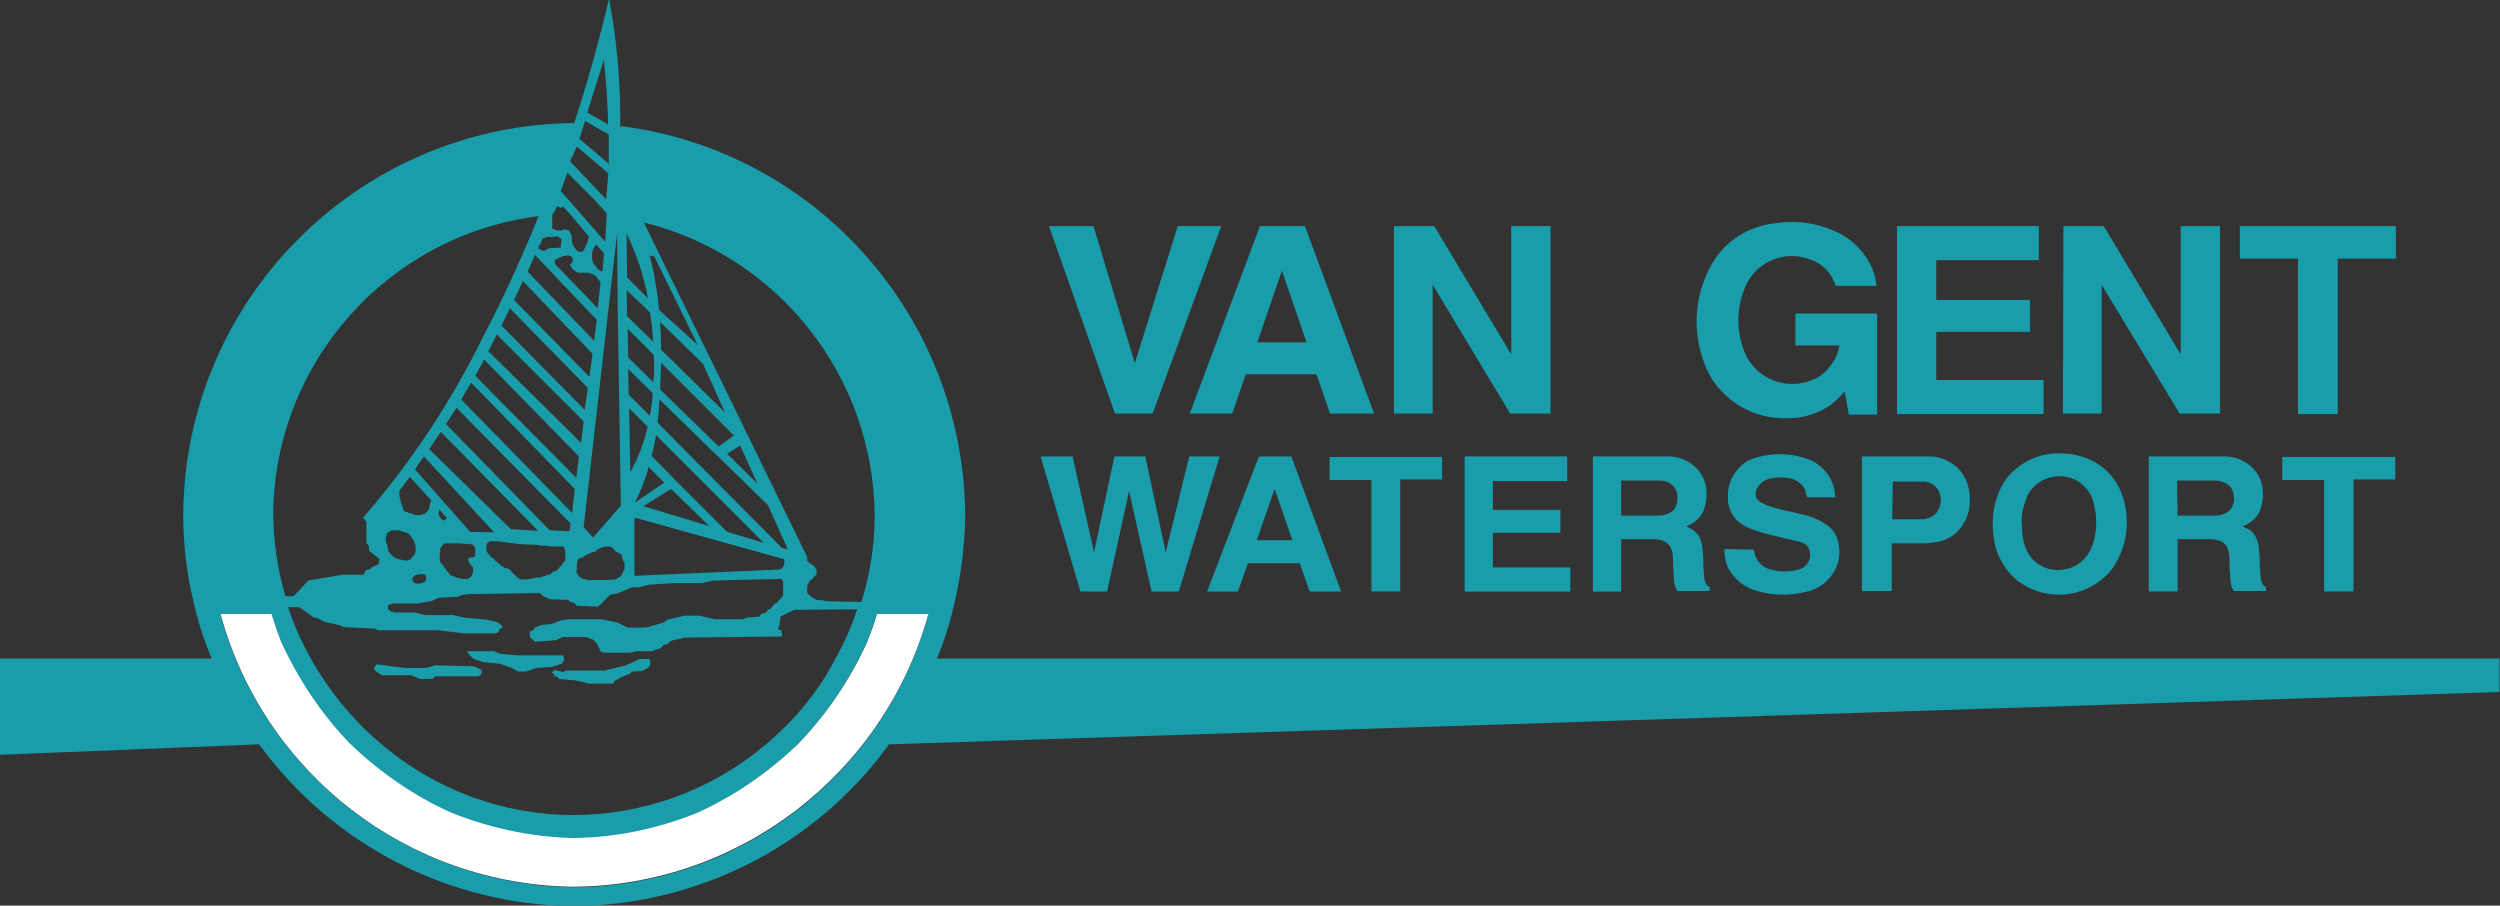 <?xml version="1.0" encoding="UTF-8"?>
<!-- Generator: Adobe Illustrator 27.2.0, SVG Export Plug-In . SVG Version: 6.00 Build 0)  -->
<svg xmlns="http://www.w3.org/2000/svg" xmlns:xlink="http://www.w3.org/1999/xlink" version="1.1" id="Laag_1" x="0px" y="0px" viewBox="0 0 477.6 173" style="enable-background:new 0 0 477.6 173;" xml:space="preserve">
<rect x="0" y="0" width="477.6" height="173" fill="#333333" stroke="none"/>
<style type="text/css">
	.st0{fill:none;}
	.st1{fill-rule:evenodd;clip-rule:evenodd;fill:#199DAA;}
	.st2{fill-rule:evenodd;clip-rule:evenodd;fill:#FFFFFF;}
</style>
<g>
	<path class="st0" d="M149.2,108.7c0.3-0.2,0.5-0.5,0.6-0.9c0.1-0.3,0-0.7-0.1-1l-28.4-7.9l-0.1,0.4V110l27.8-1.2l0,0   C149.1,108.8,149.2,108.7,149.2,108.7L149.2,108.7z"></path>
	<path class="st0" d="M120.4,90.2L120.4,90.2l-0.1,0.1L120.4,90.2z"></path>
	<path class="st0" d="M123.7,81.6l-3.5-3.5l0.2,12.1c1.5-2.7,2.6-5.6,3.3-8.6L123.7,81.6z"></path>
	<polygon class="st0" points="88.1,76.3 109.3,98 109.8,93.4 90,73.1  "></polygon>
	<polygon class="st0" points="105.4,104.3 105.1,104.3 105,104.2 103.1,104.1 102.9,104 100.3,104 98.8,103.9 98.5,103.8    98.1,103.8 97.6,103.8 97.5,103.7 96.5,103.7 95.1,103.4 93.6,103.5 93.4,103.5 93.2,103.7 93.1,103.7 93.1,103.9 93.1,103.9    93,105.2 93.1,105.3 93.1,105.4 93.8,106.3 93.9,106.4 94.3,106.6 94.7,107.1 95.2,107.5 95.9,108.1 96,108.2 96.3,108.3    96.5,108.5 97.1,108.6 97.6,108.9 97.6,109 97.9,109.3 98.4,109.8 99,110.4 99.7,110.8 100.2,110.8 100.6,110.8 100.9,110.8    101.3,110.7 101.5,110.7 102.7,110.4 103.2,110.4 104.2,110.1 104.5,109.9 105.2,109.7 105.5,109.4 105.7,109.3 106.2,109.1    106.8,108.6 106.9,108.3 107.3,108.1 107.5,107.7 107.9,107.2 108.1,106.9 108.1,105.4 107.9,104.5 107.8,104.4  "></polygon>
	<polygon class="st0" points="85.2,81 105.1,101.4 108.9,101.6 109.1,100 87.2,77.8  "></polygon>
	<polygon class="st0" points="81.9,85.8 97.6,101.1 102.8,101.4 84.2,82.5  "></polygon>
	<path class="st0" d="M119.9,62.8l0.1,5.5l4.9,4.7v0.2c0.1-1.7,0.1-3.5,0.1-5.2v-0.2L119.9,62.8z"></path>
	<path class="st0" d="M124.1,79.3v0.2c0.2-1.4,0.4-2.8,0.6-4.3v-0.2l-4.7-4.6l0.1,4.9L124.1,79.3z"></path>
	<path class="st0" d="M145.8,103.7l-13.1-13.1l-1.4-1.4l-6.1-6.1v0.1c-0.2,1.3-0.5,2.6-0.8,3.9l4,4.1l1.3,1.3l9,9.1L145.8,103.7z"></path>
	<path class="st0" d="M123.9,89.3c-0.6,2.3-1.5,4.6-2.6,6.7l0,0l5.6-3.8L123.9,89.3L123.9,89.3z"></path>
	<polygon class="st0" points="128.2,93.5 122.9,96.8 135.5,100.6  "></polygon>
	<path class="st0" d="M124.4,87.2C124.4,87.2,124.4,87.1,124.4,87.2L124.4,87.2L124.4,87.2z"></path>
	<polygon class="st0" points="109.6,49.7 109.6,49.2 109.1,48.8 108.9,48.7 108.4,48.7 108.2,48.7 108.1,48.8 107.6,48.8 107,49.1    106.7,49.2 106.4,49.4 106.2,49.5 106.2,49.6 106.1,49.7 106.1,50.4 114,58.6 114.3,58.9 114.4,57.8 114.8,54.2 114.8,53.7    114.5,53.4 114.5,53.4 114.4,53.3 114,52.7 113.7,52.5 113.2,52.4 113.2,52.3 112.9,52.3 112.6,52.1 112.1,52.1 110.5,52.1    109.9,51.8 109.5,51.5 109.2,51.1 109.1,50.5 109.5,50  "></polygon>
	<path class="st0" d="M159.8,125.9L159.8,125.9c1.7-3,3.1-6.2,4.2-9.4l0.1-0.2l-12.1,0.1l-2.6,1.3l-0.2,1.7l-0.3,0.7l0.7,0.2   l0.1,1.2l-18.5,0.2l-2.7,0.6l-0.8,0.7h-0.5l-0.8,0.8l-1.7,0.5H122l-1.5,0.3h-4.8l-0.7-0.2l-0.8-1.6l-0.7-0.7l-1.3-0.5h-4.5   l-1.3,0.6l-4,0.3l-0.8-0.7l-0.2-0.5v-0.8l0.7-0.2l0.2-0.5l1.3-0.5l2-0.2l1.8-0.7l1.5-0.2h6.1l3.1,0.6l2,1h3.5l3.5-1l0.5-0.5   l3.5-0.8h2.6l3.1,0.7h5.3l0.7-0.3l2.5-0.2l0.3-0.5l1-0.3l0.3-0.5l0.5-0.2l0.8-1h0.3l1.4-1.4v-2.6l-0.3-0.5l-13.1,0.3l-2.1,0.5H129   l-4.6,0.3l-2,0.5h-1.2l-3,1.2l-1.2,0.2l-1.9,1.8l-0.6,0.5l-4.1-0.2l-0.3-0.5l-1-0.3l-0.2-0.3l-3.5-0.1l-1.5-0.7l-0.5-0.5l-13.7,0.2   l-1.3,0.2l-0.5,0.3l-3.8,0.2l-1.3,0.6l-2.8,0.5h-4.6l-0.3,0.1l-0.7,0.2v0.7l0.5,0.5l0.8,0.2h3.8l2,0.5h5.3l2.3,0.5l4.3,0.3l2,0.5   l1,0.8l-0.8,0.7v0.3l-0.6,0.3h-6l-5.1-0.6H72.3l-0.6-0.3l-6-0.3l-0.5-0.3l-3.1-0.7l-1.5-0.8H60l-2.8-2h-2.2v-0.1   c1.1,3.4,2.6,6.7,4.3,9.8c3.5,6.2,8,11.8,13.5,16.4c21.1,18.1,52.2,18.1,73.4,0.2l0,0C151.7,137.7,156.3,132.2,159.8,125.9z"></path>
	<path class="st0" d="M109.6,155.7"></path>
	<path class="st0" d="M49.4,142.1L49.4,142.1L49.4,142.1L49.4,142.1z"></path>
	<path class="st0" d="M154.1,106.7v0.2l0.3,0.3l0.3,0.3l0.4,0.2l0.1,0.1h0.1l0.2,0.3l0.2,0.2l0.2,0.3v0.2v0.6l-0.2,0.2v0.1h-0.1   l-0.2,0.2l-0.3,0.4l-0.4,0.3l-0.2,0.2v0.2l-0.3,0.3l-0.1,0.6v1l0.1,0.2l0.9,0.8l0.5,0.2l0.1,0.1l0.2,0.1l1.4,0.1l0.2,0.1l1.2,0.1   l5.8,0.1l-0.1,0.2c1.7-5.4,2.6-11.1,2.6-16.7c-0.2-26.5-18.4-49.5-44.1-55.9h-0.1l31.2,63.8L154.1,106.7z"></path>
	<polygon class="st0" points="90.8,71.8 110.1,91.3 110.6,87.2 92.5,68.6  "></polygon>
	<polygon class="st0" points="113.7,50.6 113.8,50.6 114,51.1 114.1,51.1 114.1,51.3 114.7,51.7 115.1,51.7 115.4,48.3 113.9,46.6    113.8,46.9 113.2,47.9 113.2,48.1 113.1,48.4 113.1,49.4 113.3,50  "></polygon>
	<polygon class="st0" points="95.8,62.2 111.8,78.3 112.3,74.1 97.5,58.9  "></polygon>
	<polygon class="st0" points="93.3,67.1 110.9,84.6 111.5,80.5 95,63.9  "></polygon>
	<polygon class="st0" points="98.2,57.3 112.6,72 113.2,67.6 99.9,53.7  "></polygon>
	<polygon class="st0" points="100.8,51.8 113.5,65.1 114,61.1 102.1,48.7  "></polygon>
	<path class="st0" d="M167.5,117.4c-0.6,1.8-1.2,3.7-1.9,5.4c-3.3,7.2-7.7,13.7-13.2,19.4l-0.1,0.1c-5.7,5.4-12.3,9.9-19.4,13.1l0,0   c-7.4,3-15.4,4.6-23.4,4.7c-8-0.2-15.9-1.9-23.4-4.9l0,0C79,152,72.4,147.5,66.8,142l0,0c-5.4-5.7-9.9-12.3-13.1-19.4l0,0   c-0.7-1.8-1.3-3.6-1.9-5.5l0.1,0.2h-9.8c8.3,30.5,35.9,51.8,67.5,52.1c31.6-0.2,59.3-21.4,67.7-51.9l0.1-0.2L167.5,117.4   L167.5,117.4z"></path>
	<path class="st0" d="M116.3,24.2c-0.1-4.2-0.3-8.4-0.8-12.5v-0.4l-3.2,10.3l4,2.3L116.3,24.2z"></path>
	<polygon class="st0" points="110.9,40.9 115.5,46.2 115.9,41.2 115.9,40.7 113.3,37.8 108.4,33 107.1,36.4 108.1,37.6  "></polygon>
	<polygon class="st0" points="116.2,33.4 116.2,33.2 110.2,28 109,30.8 115.9,38.1  "></polygon>
	<polygon class="st0" points="116.3,31.2 116.3,26.9 116.3,25.6 112.8,23.6 111.8,23 111.6,23.6 110.6,26.4 110.9,26.6  "></polygon>
	<path class="st0" d="M123.8,57c-0.8-4.3-2.2-8.5-4.1-12.5l-0.1-0.1l0.1,8.6L123.8,57z"></path>
	<polygon class="st0" points="118.4,105.7 118.2,105.6 118.1,105.5 117.9,105.5 117.8,105.4 117.5,105.1 117.3,104.9 117.1,104.7    116.7,104.5 116.6,104.5 116.5,104.5 115.9,104.5 115.5,104.5 115.4,104.6 115.2,104.6 114.9,104.7 114.5,104.8 114.4,104.9    114.4,104.9 114,105 113.8,105.2 113.5,105.3 113.2,105.4 112.9,105.4 112.6,105.6 112.6,105.6 112.3,105.7 112.2,105.8 111.7,106    111.5,106.2 111.2,106.4 111.2,106.4 111,106.5 110.6,106.6 110.3,106.8 110.2,107.1 110.1,107.6 110.1,107.7 110,108.5    110.1,108.4 110.1,108.4 110.1,108.5 110,108.7 110,108.9 110,109.3 110.2,109.6 110.4,109.9 110.6,110.1 111.2,110.5 112.2,110.7    112.7,110.7 113.6,110.7 114.2,110.7 114.4,110.8 115.2,110.8 116.1,110.8 117.2,110.7 117.5,110.7 117.7,110.5 117.8,110.5    118.1,110.4 118.2,110.3 118.4,110.2 118.6,110 118.6,109.8 118.7,109.7 118.7,109.6 118.9,109.4 118.9,109.1 118.9,109.1 119,109    119.1,108.9 119.2,108.7 119.2,107.4 119.1,107.3 118.9,106.9 118.8,106.5 118.8,106.4 118.8,106.2 118.7,105.9 118.5,105.7  "></polygon>
	<polygon class="st0" points="113.3,102.7 118.6,96.6 118,58.5 117.9,44.5 111.5,100.8  "></polygon>
	<polygon class="st0" points="104,47.9 105,47.4 107.2,47.3 107.4,45.6 106.6,45 106.2,45.1 104.4,45.2 103.6,45.5 103.2,46.6    102.9,46.8 102.9,47.5 103.6,47.9  "></polygon>
	<path class="st0" d="M42,117.3L42,117.3L42,117.3L42,117.3z"></path>
	<path class="st0" d="M109.6,169.5"></path>
	<path class="st0" d="M54.5,114.1h1.6l2.8-3l6.5-1.1h4.1l0.3-0.8l1-0.3l0.2-0.3l1.3-0.6l0.2-1l-2-1.6v-0.8l-0.5-0.7v-4l-0.6-0.8   L69,99.3C78.3,88.6,86.2,76.7,92.4,64l-0.2,0.4c3.7-7.3,7.2-14.7,10.3-22.2l0.4-1c-28.7,3.7-50.4,28-50.7,57   c0,5.4,0.8,10.7,2.3,15.8L54.5,114.1z"></path>
	<polygon class="st0" points="105.6,43.6 106.3,43.9 107.3,43.9 107.8,43.7 108.5,43.9 108.7,44 108.7,44.2 108.8,44.2 109,44.7    109.1,44.8 109.2,46.3 109.3,46.7 109.4,46.9 110.1,47.8 110.6,48 111.1,48 111.4,47.9 111.4,47.8 111.5,47.6 111.7,47 111.8,46.9    112,46.3 112.3,46.1 112.3,45.7 112.5,45.1 112.5,45 109,40.8 107.6,39.3 107.2,39.6 106.5,39.2 106.5,39.4 106.5,39.3 106.2,39.7    106,40.2 105.6,41 105.5,42.2 105.4,42.5 105.5,43.5  "></polygon>
	<path class="st0" d="M123.8,57.1L123.8,57.1v0.1V57.1z"></path>
	<path class="st0" d="M126,61.4c0.1,1.8,0.2,3.5,0.2,5.3l12.2,12l-4.2-9.3L126,61.4z"></path>
	<path class="st0" d="M125.5,80.9C125.5,80.9,125.5,80.8,125.5,80.9L125.5,80.9L125.5,80.9z"></path>
	<path class="st0" d="M119.9,60.4l5,4.9c-0.1-1.8-0.3-3.6-0.6-5.5v-0.1l-4.4-4.3L119.9,60.4z"></path>
	<path class="st0" d="M124.8,65.3L124.8,65.3c0,0,0,0.1,0,0.2V65.3z"></path>
	<path class="st0" d="M126.3,69.4c0,1.7-0.1,3.4-0.2,5.1v-0.1l11.2,10.9l2.9-2l-13.9-13.9V69.4z"></path>
	<path class="st0" d="M124.1,48.7c0.9,3.4,1.4,6.9,1.8,10.4l7.4,6.8L125,49L124.1,48.7z"></path>
	<polygon class="st0" points="138.9,86.7 144.7,92.4 141.4,85.1  "></polygon>
	<path class="st0" d="M146.6,96.6l-9.2-9l-1.4-1.5l-10-9.8v0.1c-0.1,1.4-0.3,2.9-0.4,4.3l7.3,7.4l1.4,1.4l15.1,15.1l1.1,0.3   L146.6,96.6z"></path>
	<path class="st1" d="M179,125.8l-0.1,0.2c1.4-3.3,2.5-6.7,3.3-10.2l0,0c1.4-5.7,2.1-11.5,2.2-17.4c-0.3-37.7-28.3-69.5-65.7-74.3   l-0.2,0.4c0.1-8.2-0.6-16.4-2.1-24.5h-0.1c-1.9,8-4.1,15.9-6.7,23.8l0.1-0.3c-41.1,0.4-74.4,33.6-74.7,74.8   c0,5.8,0.7,11.6,2.1,17.2c0.8,3.5,1.9,6.9,3.3,10.2l0,0.1H0v18.4l49.4-2l0-0.1l0.1,0.1l0,0c14,19.2,36.3,30.7,60.1,30.9h-0.2   c23.8-0.1,46.2-11.4,60.3-30.7l0.1-0.2l307.7-10v-6.4L179,125.8z M123,42.5c25.8,6.4,43.9,29.5,44.1,56c0,5.7-0.9,11.3-2.6,16.7   l0.1-0.2l-5.8-0.1l-1.2-0.1l-0.2-0.1l-1.4-0.1l-0.2-0.1l-0.1-0.1l-0.5-0.2l-0.9-0.8l-0.1-0.2v-1l0.1-0.6l0.3-0.3v-0.2l0.2-0.2   l0.4-0.3l0.3-0.4l0.2-0.2h0.1v-0.1l0.2-0.2V109v-0.2l-0.2-0.3l-0.2-0.2l-0.2-0.3h-0.1l-0.1-0.1l-0.4-0.2l-0.3-0.3l-0.3-0.3v-0.2   v-0.5l-31.2-63.9L123,42.5z M146.2,142.3c-10.3,8.7-23.3,13.4-36.7,13.4l0,0c-13.5,0-26.5-4.9-36.7-13.6   c-5.5-4.6-10-10.2-13.5-16.4c-1.7-3.1-3.2-6.4-4.3-9.8v0.1h2.2l2.8,2h0.5l1.5,0.8l3.1,0.7l0.5,0.3l6,0.3l0.6,0.3h11.4l5.1,0.6h6   l0.6-0.3v-0.3l0.8-0.7l-1-0.8l-2-0.5l-4.3-0.4l-2.3-0.5h-5.3l-2-0.5h-3.8l-0.8-0.2l-0.5-0.5v-0.7l0.7-0.2l0.3-0.1h4.6l2.8-0.5   l1.3-0.6l3.8-0.2l0.5-0.3l1.3-0.2l13.7-0.2l0.5,0.5l1.5,0.7l3.5,0.1l0.2,0.3l1,0.3l0.3,0.5l4.1,0.2l0.6-0.5l1.8-1.8l1.2-0.2l3-1.2   h1.2l2-0.5l4.6-0.3h5.5l2.1-0.5l13.1-0.3l0.3,0.5v2.7l-1.3,1.5h-0.3l-0.8,1l-0.5,0.2l-0.3,0.5l-1,0.3l-0.3,0.5l-2.5,0.2l-0.7,0.3   h-5.3l-3.1-0.7h-2.6l-3.5,0.8l-0.5,0.5l-3.5,1h-3.5l-2-1l-3.1-0.6h-6.1l-1.5,0.2l-1.8,0.7l-2,0.2l-1.3,0.5l-0.2,0.5l-0.7,0.2v0.8   l0.2,0.5l0.8,0.7l4-0.3l1.3-0.6h4.5l1.3,0.5l0.7,0.7l0.8,1.6l0.7,0.2h4.8l1.5-0.3h2.6l1.7-0.5l0.8-0.8h0.5l0.8-0.7l2.7-0.6   l18.5-0.2l-0.1-1.2l-0.7-0.2l0.3-0.7l0.2-1.7l2.6-1.3l12.1-0.1l-0.1,0.2c-1.1,3.3-2.5,6.4-4.2,9.4l0,0   C156.3,132.2,151.7,137.7,146.2,142.3L146.2,142.3z M109.2,51.1l0.3,0.4l0.4,0.3l0.6,0.3h1.6h0.4l0.4,0.2h0.3v0.1l0.4,0.2l0.3,0.2   l0.4,0.6h0.1v0.1l0.3,0.3v0.4l-0.4,3.6l-0.1,1.1l-0.3-0.3l-7.9-8.2v-0.7l0.2-0.1v-0.1h0.2l0.3-0.3h0.3l0.6-0.3h0.4l0.1-0.1h0.2h0.5   l0.2,0.1l0.4,0.4v0.5l-0.1,0.3l-0.4,0.5L109.2,51.1z M113.1,49.4v-1l0.1-0.3v-0.2l0.5-1l0.2-0.2l1.5,1.7l-0.3,3.4h-0.3l-0.6-0.4   l-0.1-0.2H114l-0.2-0.4h-0.1l-0.4-0.6L113.1,49.4z M114,61.1l-0.5,4l-12.7-13.2l1.4-3.2L114,61.1z M113.2,67.6l-0.6,4.4L98.2,57.3   l1.7-3.6L113.2,67.6z M112.3,74.1l-0.6,4.2L95.8,62.2l1.6-3.3L112.3,74.1z M111.5,80.5l-0.5,4.1L93.3,67.1l1.6-3.2L111.5,80.5z    M110.6,87.2l-0.5,4.1L90.8,71.8l1.7-3.1L110.6,87.2z M109.8,93.4l-0.5,4.6L88.1,76.3l1.9-3.2L109.8,93.4z M109,100l-0.2,1.5   l-3.8-0.2L85.2,81l2-3.1L109,100z M108,105.4v1.5l-0.1,0.3l-0.5,0.5l-0.1,0.3l-0.4,0.3l-0.1,0.3l-0.6,0.5l-0.5,0.1l-0.2,0.2   l-0.3,0.3l-0.8,0.2l-0.2,0.1l-1.1,0.3h-0.5l-1.2,0.3h-0.3l-0.3,0.1h-0.3h-0.4h-0.5l-0.7-0.3l-0.6-0.6l-0.5-0.5l-0.3-0.3v-0.1   l-0.5-0.3l-0.6-0.1l-0.2-0.2l-0.3-0.1l-0.1-0.1l-0.7-0.6l-0.5-0.4l-0.4-0.5l-0.4-0.2l-0.1-0.1l-0.7-0.9v-0.1l-0.1-0.2l0.1-1.3h0.1   v-0.1h0.1l0.2-0.2l0.2-0.1h1.5l1.4,0.2l1,0.1l0.1,0.1h0.4h0.4l0.3,0.1l1.5,0.1l2.6,0.1l0.2,0.1l1.9,0.1l0.1,0.1h0.2h2.4l0.1,0.1   L108,105.4z M102.8,101.4l-5.2-0.3L82,85.8l2.2-3.3L102.8,101.4z M94.4,101.7l-4.6-0.1L79.3,89.7c0.5-0.9,1.1-1.7,1.7-2.5   L94.4,101.7z M89.6,107.4L89.6,107.4l0.2,0.4l0.6,0.6v0.5l-0.1,0.8h-0.1l-0.1,0.3l-0.4,0.4l-0.4,0.2h-1.1l-0.6-0.2l0,0h-0.2   l-0.4-0.2h-0.2l-0.2-0.2h-0.3l-0.4-0.2l-0.1-0.1H86l-0.6-0.6l-0.6-0.8l0,0l-0.1-0.1v-0.1l-0.2-0.3l-0.4-0.4l-0.1-0.4v-1.2l0.1-0.3   v-0.7l0.4-0.6l0.4-0.4h2h1.2l0.6,0.1h0.7l0.7,0.1l0.3,0.1v0.1l0.3,0.3l0.1,0.2v0.9v0.4v0.2l-0.4,0.3h-0.7v0.1l-0.2,0.1l-0.1,0.1   L89.6,107.4z M84,98.8l-0.2-0.5V98l0.1-0.6v-0.1l1.5,1.7l-0.1,0.1l-0.2,0.1v0.1L85,99.4h-0.2l-0.4-0.1l-0.1-0.2L84,98.8z    M82.4,95.6l-0.3,0.7L82,97.1l-0.1,0.2l-0.4,0.6l-0.4,0.3h-0.3l-0.4,0.2h-1.1l-0.7-0.3L78.3,98h-0.1h-0.1l-0.4-0.2l-0.6-0.2   L77,97.2l-0.4-1.2l-0.3-1.3v-0.8h-0.1l2.1-2.8L82.4,95.6z M81.4,110.2v0.6l-0.2,0.3l-0.3,0.2l-0.2,0.1l-1.1,0.1l-0.5-0.2l-0.3-0.3   v-0.5l0.1-0.3l0.1-0.1l0.3-0.2l0.2-0.1h0.3H80l0.1-0.1h1l0.3,0.3L81.4,110.2z M76.8,101.5l0.6,0.2h0.2l0.5,0.3l0.3,0.3l0.4,0.6   l0.3,0.5l0.2,0.6l0.1,0.3v1.1v0.1l-0.2,0.3v0.1l-0.2,0.3l-0.2,0.1l-0.1,0.2l-0.1,0.1v0.1h-0.1v0.1l-0.1,0.1h-0.1l-0.5,0.2h-0.3   l-1.5-0.3l-0.1-0.1l-0.4-0.1l-0.5-0.4l-0.6-0.6l-0.2-0.3l-0.2-0.8v-0.3l-0.1-0.3l-0.1-0.1l-0.1-0.3v-0.9l0.3-0.8l0.7-0.4l0.1-0.1   h1.3L76.8,101.5z M149,108.8l-27.8,1.2V99.3l0.1-0.4l28.4,7.9c0.2,0.3,0.2,0.7,0.1,1c-0.1,0.4-0.3,0.7-0.6,0.9l0,0   C149.1,108.7,149.1,108.8,149,108.8L149,108.8z M120.4,90.2L120.4,90.2L120.4,90.2l-0.2-12.2l3.5,3.5v0.1   C123,84.7,121.9,87.6,120.4,90.2L120.4,90.2z M124.8,73.2V73l-4.8-4.7l-0.1-5.5l5,5V68C125,69.8,125,71.5,124.8,73.2L124.8,73.2z    M128.2,93.4l7.3,7.1l-12.6-3.8L128.2,93.4z M121.3,96L121.3,96c1.1-2.2,2-4.4,2.6-6.8l0,0l3,3L121.3,96z M129.8,92.5l-1.3-1.3   l-4-4.1c0,0,0,0,0,0.1v-0.1l0,0c0.3-1.3,0.6-2.6,0.8-3.9v-0.1l6.1,6.1l1.4,1.4l13.1,13.1l-7-2.1L129.8,92.5z M124.7,75.1v0.2   c-0.1,1.4-0.3,2.9-0.6,4.3v-0.2l-4-4l-0.1-4.9L124.7,75.1z M149.4,104.7l-15.1-15.2l-1.4-1.4l-7.3-7.4c0,0,0,0.1,0,0.1v-0.1l0,0   c0.2-1.4,0.3-2.9,0.4-4.3v-0.1l10,9.8l1.5,1.4l9.2,9l3.8,8.4L149.4,104.7z M138.9,86.7l2.5-1.6l3.3,7.3L138.9,86.7z M137.3,85.3   l-11.2-10.9v0.1c0.1-1.7,0.1-3.4,0.2-5.1v-0.1l13.9,13.9L137.3,85.3z M126.3,66.8c0-1.8-0.1-3.5-0.2-5.3l8.2,8l4.2,9.3L126.3,66.8z    M125.9,59.2c-0.3-3.5-0.9-7-1.8-10.4L125,49l8.3,16.9L125.9,59.2z M124.2,59.7v0.2c0.3,1.8,0.5,3.6,0.6,5.5l0,0v0.1   c0,0,0-0.1,0-0.2l-5-4.9l-0.1-5L124.2,59.7z M119.7,44.6c1.9,3.9,3.3,8.1,4.1,12.4l0,0v0.1V57l-4-4l-0.1-8.6L119.7,44.6z    M118.7,105.9l0.1,0.3v0.2l0.1,0.2l0.1,0.4l0.2,0.4l0.1,0.1v1.3l-0.1,0.2l-0.1,0l-0.1,0.2l0,0v0.2l-0.2,0.3v0.1l-0.1,0.1l-0.1,0.2   l-0.2,0.1l-0.1,0.1l-0.2,0.1l-0.3,0.1v0.1l-0.2,0.1h-0.3l-1.1,0.1h-0.9h-0.8h-0.2h-0.6h-0.8h-0.5l-1-0.2l-0.7-0.4l-0.2-0.2   l-0.1-0.3l-0.2-0.2l-0.1-0.4l0.1-0.3l0.1-0.2l0,0h-0.1l0,0v-0.8l0,0l0.1-0.6l0.1-0.3l0.2-0.2l0.4-0.1l0.2-0.1h0.1l0.3-0.2l0.2-0.2   l0.5-0.2l0.1-0.1l0.3-0.1l0,0l0.4-0.2h0.2l0.3-0.1l0.3-0.1l0.1-0.3l0.3-0.1h0.1l0.1-0.1l0.4-0.2l0.3-0.1h0.2h0.1l0.4-0.1h0.5   l0.2,0.1h0.1l0.4,0.2l0.1,0.2l0.2,0.2l0.3,0.3l0.1,0.1h0.2l0.1,0.1l0.1,0.1h0.1L118.7,105.9z M117.9,44.5l0.1,14l0.6,38.1l-5.3,6.1   l-1.8-2L117.9,44.5z M115.4,11.3v0.4c0.4,4.1,0.7,8.3,0.8,12.5v-0.4l-4-2.3L115.4,11.3z M111.6,23.6l0.2-0.5l1,0.6l3.5,2V27v4.3   l-5.4-4.6l-0.2-0.2L111.6,23.6z M110.2,28l6,5.1v0.2l-0.4,4.8l-6.9-7.3L110.2,28z M108.4,33l4.9,4.9l2.6,2.8v0.5l-0.3,5l-4.6-5.3   l-2.8-3.2l-1.1-1.2L108.4,33z M105.5,42.2V41l0.5-0.7l0.2-0.5l0.3-0.4v0.1v-0.1l0.6,0.3l0.5-0.2l1.4,1.5l3.5,4.2v0.1l-0.2,0.6v0.4   l-0.2,0.2l-0.2,0.6h-0.1l-0.2,0.6l-0.2,0.2v0.1l-0.2,0.1h-0.5l-0.5-0.2l-0.7-1l-0.1-0.1l-0.1-0.4l-0.1-1.5l-0.1-0.1l-0.2-0.4   l-0.1-0.1v-0.2l-0.2-0.1l-0.7-0.2l-0.6,0.2h-0.9l-0.8-0.3l-0.1-0.1v-1L105.5,42.2z M102.9,46.9l0.3-0.2l0.4-1.1l0.8-0.3l1.7-0.1   l0.4-0.1l0.8,0.6l-0.2,1.6l-2.1,0.1l-1,0.5h-0.4l-0.7-0.4L102.9,46.9z M102.9,41.3l-0.4,1c-3.1,7.5-6.5,15-10.3,22.2l0.2-0.4   C86.2,76.8,78.3,88.7,69,99.3l0.4-0.4l0.6,0.8v4l0.5,0.7v0.8l2,1.6l-0.2,1l-1.3,0.6l-0.2,0.3l-1,0.3l-0.3,0.8h-4.1l-6.5,1.1l-2.8,3   h-1.6v-0.1c-1.5-5.1-2.3-10.5-2.3-15.8C52.5,69.3,74.1,44.9,102.9,41.3L102.9,41.3z M177.3,117.6c-8.5,30.5-36.1,51.7-67.7,51.9   l0,0c-31.6-0.4-59.2-21.7-67.5-52.1l0,0v-0.1v0.1h9.8l-0.1-0.2c0.6,1.9,1.2,3.7,1.9,5.5l0,0c3.2,7.2,7.6,13.7,13,19.4l0,0   c5.7,5.5,12.2,10,19.3,13.2l0,0c7.4,3,15.4,4.7,23.4,4.9c8-0.1,15.9-1.7,23.4-4.7l0,0c7.2-3.2,13.7-7.7,19.4-13.1l0.1-0.1   c5.5-5.7,9.9-12.2,13.2-19.4c0.7-1.8,1.4-3.6,1.9-5.4v-0.1h9.8L177.3,117.6z"></path>
</g>
<path class="st1" d="M71.9,126.9l5.4,0.7h4.1l1.8-0.5l7.4,0.2L92,128v0.7l-0.5,0.5h-8.3l-0.6,0.5h-2.3l-1.8-0.7H73l-1.1-0.7  l-0.5-0.5L71.9,126.9z"></path>
<path class="st1" d="M106,128l1.6,0.4l0.5-0.3h7.4l4.1-1l2.6-1.2h1.8l0.2,0.3v0.8l-0.3,0.5l-1.3,0.7l-2,0.1v0.3l-2,0.8l-1.2,0.7  l-0.3,0.5h-4.5L110,130l-3.3-0.3v-0.3l-0.7-0.2l-0.2-0.5l-0.5-0.2L106,128z"></path>
<path class="st1" d="M90.5,125.9l-0.8-0.8l-0.5-0.7h5.1l1.3,0.5l3.1,0.3h8.9l0.1,0.5l0.1,0.5l-0.3,0.2v0.3l-2,0.7l-3,0.2l-2,0.7H99  l-1.5-0.8l-2-0.7l-3.1-0.3L90.5,125.9z"></path>
<path class="st2" d="M177.4,117.3l-0.1,0.2c-8.5,30.5-36.2,51.7-67.8,51.9h0.2c-31.7-0.3-59.3-21.6-67.6-52.2v0.1h9.8l-0.1-0.2  c0.6,1.9,1.2,3.7,1.9,5.5l0,0c3.3,7.2,7.7,13.8,13.1,19.4l0,0c5.7,5.5,12.2,10,19.3,13.2l0,0c7.4,3,15.4,4.7,23.4,4.9  c8-0.1,15.9-1.7,23.4-4.7l0,0c7.2-3.2,13.7-7.7,19.4-13.1l0.1-0.1c5.5-5.7,9.9-12.2,13.2-19.4c0.7-1.8,1.4-3.6,1.9-5.4v-0.1  L177.4,117.3z"></path>
<path class="st1" d="M216.8,69.4l8.2-26.2h8.3l-13.1,35.8h-7.2l-12.6-35.8h8.5L216.8,69.4z"></path>
<path class="st1" d="M249.6,65.4l-4.7-13.7l-4.7,13.7H249.6z M240.7,43.2h8.6l13.2,35.8h-8.4l-2.6-7.5H238l-2.6,7.5h-8.1L240.7,43.2  z"></path>
<path class="st1" d="M266.3,43.2h7.7l14.7,24.5V43.2h7.5v35.8h-7.7l-14.8-24.6v24.6h-7.4V43.2z"></path>
<path class="st1" d="M350.7,54.6c-0.2-0.6-0.5-1.1-0.7-1.6c-0.9-1.7-2.5-2.9-4.4-3.5c-3.5-1.3-7.4-0.4-10.1,2.2  c-0.8,0.8-1.5,1.8-2,2.9l0,0c-1.9,4.3-1.9,9.3,0.2,13.6l0,0c1.6,2.9,4.5,4.8,7.7,5.1c2,0.2,3.9-0.2,5.7-1.1c1.2-0.7,2.2-1.7,3-2.9  c0.6-0.9,1-1.8,1.2-2.8l0,0l0.1-0.5h-8.4v-6.1h15.6v19.3h-5.4l-0.8-4.4h0c-0.8,0.9-1.7,1.8-2.6,2.5l0,0c-2.4,1.7-5.3,2.6-8.2,2.6  l0,0c-5,0.2-9.8-1.8-13.1-5.6c-1.5-1.6-2.5-3.6-3.2-5.7c-2.2-6.5-1.3-13.7,2.5-19.4c2.7-3.8,7-6.2,11.7-6.6  c4.3-0.6,8.7,0.2,12.5,2.3l0,0c2.9,1.7,5.1,4.4,6.1,7.6l0,0c0.2,0.7,0.3,1.5,0.4,2.2v-0.1L350.7,54.6z"></path>
<path class="st1" d="M362.4,43.2h27.1v6.5h-19.6v7.6h17.9v6.1h-17.9v9.2h20.5v6.5h-28L362.4,43.2z"></path>
<path class="st1" d="M394.2,43.2h7.7l14.7,24.5V43.2h7.5v35.8h-7.7l-14.9-24.6v24.6h-7.4L394.2,43.2z"></path>
<path class="st1" d="M457.7,43.2v6.2h-11.1v29.7H439V49.4h-11.1v-6.2H457.7z"></path>
<path class="st1" d="M204.9,87.2l4.1,18.3l3.9-18.3h5.9l3.9,18.3l4.5-18.3h5.8l-7.8,25.8H220l-4.3-19.2l-4.2,19.2h-5.1l-7.6-25.8  L204.9,87.2z"></path>
<path class="st1" d="M246.9,103.2l-3.4-9.8l-3.4,9.8H246.9z M240.5,87.2h6.2l9.5,25.8h-6l-1.9-5.4h-9.9l-1.9,5.4h-5.9L240.5,87.2z"></path>
<path class="st1" d="M275.5,87.2v4.4h-8V113H262V91.7h-8v-4.4H275.5z"></path>
<path class="st1" d="M279.8,87.2h19.6v4.7h-14.2v5.5h12.9v4.4h-12.9v6.6H300v4.6h-20.2V87.2z"></path>
<path class="st1" d="M309.7,98.5h7.2c0.5,0,1.1-0.1,1.6-0.3c0.6-0.2,1.1-0.6,1.4-1c0.5-0.9,0.7-1.9,0.5-2.9c-0.2-1-0.9-1.8-1.8-2.2  c-0.6-0.2-1.2-0.3-1.9-0.3h-7L309.7,98.5z M304.2,87.2h14c1.7-0.1,3.5,0.4,4.9,1.4l0,0c1.7,1.2,2.8,3.1,2.9,5.2l0,0  c0.1,1.2-0.1,2.5-0.5,3.6c-0.5,1.3-1.5,2.3-2.8,2.9l0,0c-0.2,0.1-0.4,0.2-0.6,0.3h0.1c0.4,0.2,0.8,0.4,1.2,0.6l0,0  c0.5,0.4,0.9,0.8,1.2,1.3l0,0c0.3,0.6,0.5,1.2,0.6,1.9l0,0c0.1,1,0.2,2,0.2,3.1v-0.1c0,1,0.1,2,0.2,3v0.1c0,0.3,0.1,0.5,0.2,0.8l0,0  c0.1,0.2,0.2,0.3,0.3,0.5c0.1,0.1,0.1,0.2,0.2,0.2l0.3,0.1l0,0v0.8h-6.2c-0.1-0.3-0.3-0.6-0.4-0.9c-0.1-0.4-0.1-0.7-0.2-1.1V111  c-0.1-1.5-0.2-3-0.2-4.5v0.1c0-0.6-0.1-1.2-0.3-1.7c-0.3-0.7-0.8-1.3-1.6-1.6c-0.6-0.2-1.2-0.3-1.8-0.3h-6.2v10h-5.4V87.2z"></path>
<path class="st1" d="M335,105L335,105c0.1,0.4,0.2,0.7,0.3,1.1l0,0c0.5,1.4,1.6,2.4,3,2.7l0,0c1.7,0.5,3.6,0.5,5.3,0l0,0  c0.5-0.1,1-0.4,1.4-0.8l0,0c0.8-0.8,1-2,0.6-3.1c-0.2-0.5-0.5-0.9-1-1.1c-0.4-0.2-0.8-0.3-1.2-0.4l-5.1-1.2l0,0  c-1.3-0.3-2.6-0.7-3.9-1.2l0,0c-1-0.4-2-1-2.8-1.8c-1-1.2-1.6-2.7-1.5-4.3c-0.1-2.6,1.2-5.1,3.4-6.6l0,0c0.7-0.5,1.6-0.8,2.4-1l0,0  c3-0.8,6.2-0.7,9.2,0.3c2.5,0.8,4.5,2.9,5.2,5.4c0.1,0.3,0.2,0.7,0.2,1.1V94c0,0.3,0.1,0.7,0.1,1l0,0h-5.4c-0.1-0.4-0.2-0.8-0.3-1.3  c-0.2-0.5-0.5-0.9-0.8-1.2c-0.7-0.7-1.7-1.1-2.7-1.2c-1.1-0.2-2.2-0.1-3.2,0.1c-0.9,0.2-1.7,0.7-2.3,1.5l0,0  c-0.4,0.5-0.6,1.2-0.5,1.8c0.1,0.4,0.3,0.7,0.5,0.9l0,0c0.4,0.4,0.9,0.6,1.4,0.8h-0.1c1,0.4,2,0.7,3,0.9l0.2,0.1  c1.7,0.3,3.5,0.8,5.2,1.2h-0.1c1.4,0.4,2.8,1.1,3.9,2l0,0c0.9,0.8,1.6,1.9,1.8,3.1l0,0c0.7,2.9-0.4,5.8-2.7,7.7  c-1,0.9-2.3,1.4-3.6,1.7c-3,0.7-6.2,0.7-9.2-0.2h0c-2.4-0.6-4.5-2.3-5.6-4.5l0,0c-0.3-0.7-0.5-1.5-0.6-2.3l0,0  c0-0.4-0.1-0.8-0.1-1.2l0,0L335,105z"></path>
<path class="st1" d="M361.5,99.2h5.5c0.3,0,0.6,0,0.9-0.1l0,0c0.8-0.1,1.6-0.6,2.1-1.2c0.6-0.9,0.9-1.9,0.7-3l0,0  c-0.2-1.6-1.6-2.9-3.2-2.9h-5.9L361.5,99.2z M368.2,87.2L368.2,87.2c2.2-0.1,4.4,0.8,5.9,2.3l0,0c1.4,1.5,2.2,3.5,2.2,5.5  c0.2,2.3-0.6,4.6-2.1,6.3l0,0c-1.2,1.3-2.8,2.1-4.6,2.3l0,0c-0.7,0.1-1.3,0.2-2,0.2h-6.2v9.1h-5.7V87.2H368.2z"></path>
<path class="st1" d="M386.3,101.5c0.1,1.3,0.4,2.6,0.9,3.7l0,0c1.1,2.3,3.4,3.7,5.9,3.7l0,0c0.6,0,1.2-0.1,1.7-0.2l0,0  c2.3-0.5,4.1-2.2,4.9-4.4l0,0c1-2.8,1-5.9,0.1-8.8l0,0c-0.8-2.3-2.7-4-5.1-4.4l0,0c-2.7-0.5-5.4,0.6-7,2.9l0,0  c-0.2,0.3-0.4,0.7-0.5,1l0,0c-0.6,1.5-1,3.1-1,4.7l0,0C386.3,100.4,386.3,100.9,386.3,101.5L386.3,101.5z M383.1,91.7  c2.5-3.3,6.4-5.2,10.5-5.1c1.4,0,2.7,0.2,4,0.6l0,0c3.5,1,6.3,3.5,7.6,6.8c0.2,0.5,0.3,0.9,0.5,1.4l0,0c1.3,4.6,0.5,9.4-2.2,13.3  l0,0c-2.4,3-6,4.8-9.8,4.9l0,0c-3,0.1-5.9-0.9-8.2-2.6c-2.5-2-4.2-5-4.6-8.2l0,0c-0.1-0.8-0.2-1.6-0.2-2.4  C380.6,97.4,381.4,94.3,383.1,91.7z"></path>
<path class="st1" d="M416,98.5h7.2c0.5,0,1.1-0.1,1.6-0.3l0,0c0.6-0.2,1.1-0.6,1.4-1c0.6-0.9,0.7-1.9,0.5-2.9  c-0.2-1-0.9-1.8-1.9-2.2l0,0c-0.6-0.2-1.2-0.3-1.9-0.3h-7L416,98.5z M410.5,87.2h14c1.7-0.1,3.5,0.4,4.9,1.4l0,0  c1.7,1.2,2.8,3.1,2.9,5.2c0.1,1.2-0.1,2.5-0.5,3.6c-0.5,1.3-1.5,2.3-2.8,2.9l0,0l-0.6,0.3h0.1c0.4,0.2,0.8,0.4,1.2,0.6  c0.5,0.3,0.9,0.8,1.2,1.3c0.3,0.6,0.5,1.2,0.6,1.9l0,0c0.1,1,0.2,2,0.2,3.1v-0.1c0,1,0.1,2,0.2,3v0.1c0,0.3,0.1,0.5,0.2,0.8l0,0  c0.1,0.2,0.1,0.3,0.3,0.5c0.1,0.1,0.1,0.2,0.2,0.2l0.3,0.1l0,0v0.8h-6.2c-0.1-0.3-0.3-0.6-0.4-0.9c-0.1-0.4-0.1-0.7-0.2-1.1V111  c-0.1-1.5-0.2-3-0.2-4.5v0.1c0-0.6-0.1-1.2-0.3-1.7c-0.2-0.8-0.8-1.3-1.6-1.6c-0.6-0.2-1.2-0.3-1.8-0.3H416v10h-5.5V87.2z"></path>
<path class="st1" d="M457.6,87.2v4.4h-8V113H444V91.7h-8v-4.4H457.6z"></path>
</svg>
